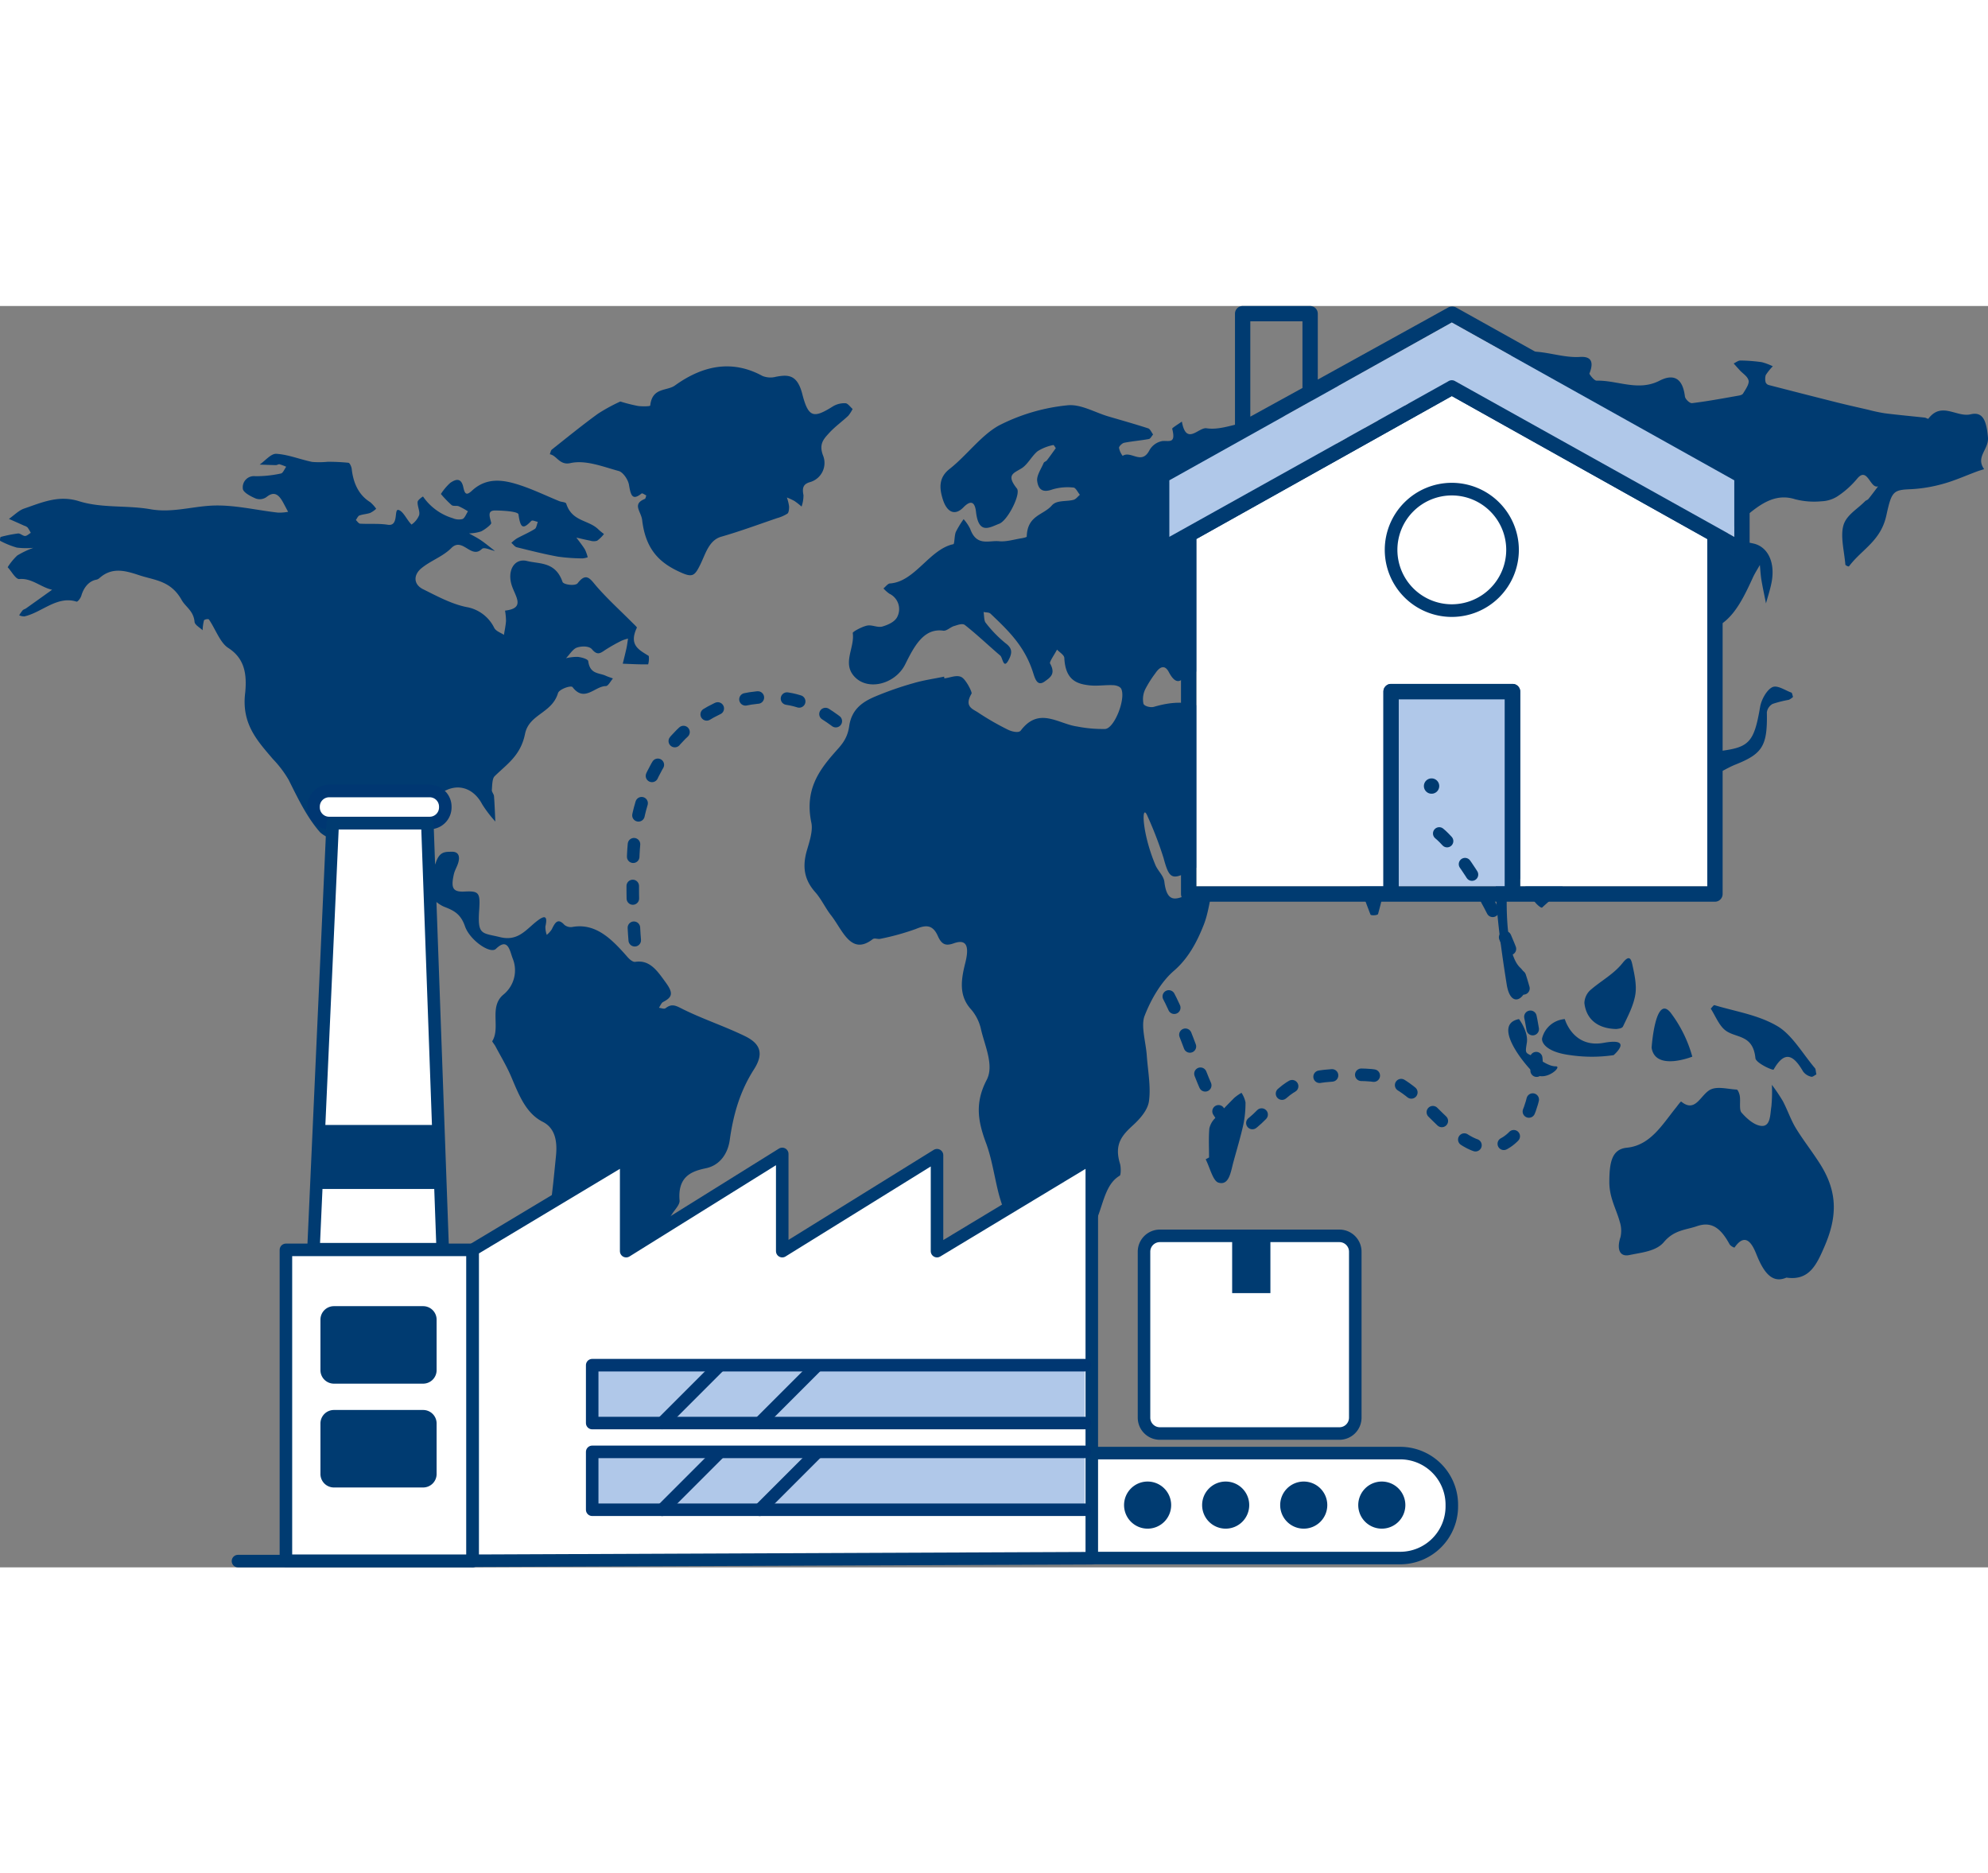 <svg xmlns="http://www.w3.org/2000/svg" xmlns:xlink="http://www.w3.org/1999/xlink" viewBox="0 0 475.262 301.498" width="320px">
	<rect x="0" y="0" width="475.262" height="301.498" fill="#808080" stroke="none"/>
	<path d="M202.125,23.242c.58.031,1.142.891,1.708,1.371a8.544,8.544,0,0,1-1.041,1.625c-1.519,1.431-3.205,2.61-4.628,4.178-1.243,1.385-2.51,2.61-1.327,5.511a4.763,4.763,0,0,1-3.233,6.181c-1.494.442-1.898,1.264-1.519,3.111a8.236,8.236,0,0,1-.457,2.721,18.347,18.347,0,0,0-1.693-1.327,15.658,15.658,0,0,0-1.815-.842,11.225,11.225,0,0,1,.519,2.092c.035.591-.074,1.535-.379,1.752a9.077,9.077,0,0,1-2.491,1.091c-4.435,1.515-8.851,3.151-13.33,4.435-2.991.852-3.786,4.176-5.025,6.673-1.252,2.529-1.786,3.106-4.311,2.022-5.19-2.228-8.727-5.385-9.584-12.661-.249-2.107-2.485-3.806.655-5.071.165-.07.227-.544.336-.827-.389-.161-.944-.623-1.156-.443-2.149,1.726-2.558.475-2.978-2.047-.212-1.31-1.447-3.067-2.453-3.344-3.818-1.04-7.892-2.696-11.548-1.893-2.631.584-3.239-1.836-4.934-2.112.155-.384.238-.929.493-1.129,3.668-2.901,7.305-5.871,11.066-8.593a42.199,42.199,0,0,1,5.297-2.887,40.185,40.185,0,0,0,4.245,1.071c.995.129,2.884.103,2.905-.102.473-4.421,3.979-3.407,5.914-4.806,6.549-4.711,13.569-6.269,20.893-2.284a5.068,5.068,0,0,0,3.223.211c2.976-.564,5.125-.544,6.329,4.139,1.467,5.731,2.75,5.807,7.382,2.894A5.306,5.306,0,0,1,202.125,23.242ZM388.014,172.185c1.148-2.419,2.486-4.902,2.931-7.572.375-2.266-.202-4.878-.714-7.213-.311-1.426-.757-2.343-2.31-.379-2.163,2.734-5.256,4.312-7.828,6.59a4.379,4.379,0,0,0-1.319,2.997c.447,3.907,3.211,6.148,7.721,6.212C386.724,172.745,387.762,172.745,388.014,172.185Zm-92.94,17.09c-1.565,1.571-3.118,3.169-4.596,4.864a4.983,4.983,0,0,0-1.369,2.465c-.191,2.282-.066,4.613-.066,6.917-.27.147-.54.295-.804.443.991,1.944,1.726,5.16,3.029,5.563,2.615.815,2.968-2.649,3.621-5.011.804-2.934,1.68-5.84,2.345-8.817a25.132,25.132,0,0,0,.523-5.347,6.42,6.42,0,0,0-.959-2.284A11.42,11.42,0,0,0,295.074,189.275ZM178.048,174.497c-5.08-2.466-10.403-4.167-15.442-6.746-1.463-.743-2.271-.834-3.481.085-.373.288-1.053-.046-1.597-.091.326-.475.581-1.168.997-1.386,2.261-1.174,2.459-2.142.649-4.633-2.065-2.857-3.829-5.487-7.305-4.961-.583.09-1.369-.597-1.873-1.175-3.69-4.203-7.462-8.079-12.998-7.193a2.436,2.436,0,0,1-2.059-.461c-1.614-1.778-2.273-.483-3.04,1.072a5.973,5.973,0,0,1-1.188,1.309,5.796,5.796,0,0,1-.328-1.996c.499-2.201.094-2.811-1.591-1.617-2.845,2.022-4.696,5.268-9.23,4.158-4.379-1.072-5.432-.392-5.007-6.48.29-4.146-.062-4.59-3.456-4.421-2.806.141-3.371-.744-2.584-4.191.204-.86.67-1.61.956-2.452.618-1.803.119-2.913-1.469-2.873-1.54.039-2.879-.117-3.792,2.541-.876,2.547-3.419,3.138-5.64,1.72-3.081-1.971-4.398-8.164-3.059-13.758.559-2.343,4.59-4.537,7.464-4.397a9.465,9.465,0,0,0,3.985-.944c3.294-1.371,6.501.04,8.326,3.517a29.24,29.24,0,0,0,3.134,4.102c-.103-2.016-.159-4.05-.32-6.066-.043-.506-.556-1.008-.518-1.469.093-1.136.081-2.714.652-3.279,2.896-2.87,6.221-4.897,7.28-10.12.975-4.794,6.411-4.864,7.885-9.76.286-.938,3.103-1.932,3.485-1.426,2.839,3.716,5.339-.25,7.954-.256.566,0,1.137-1.188,1.702-1.823-.586-.218-1.193-.397-1.774-.668-1.593-.712-3.72-.326-4.14-3.464-.073-.521-1.614-.925-2.496-1.026a11.145,11.145,0,0,0-2.817.32c.872-.891,1.649-2.234,2.646-2.554,1.127-.373,2.891-.398,3.581.436,1.199,1.431,1.92.989,3.025.225a38.451,38.451,0,0,1,4.01-2.279,9.111,9.111,0,0,1,1.565-.519c-.118.757-.207,1.528-.367,2.272-.276,1.245-.586,2.489-.893,3.728,2.03.084,4.047.193,6.071.161a5.109,5.109,0,0,0,.146-2.009c-2.267-1.444-4.851-2.541-2.838-6.771.056-.114-.784-.885-1.221-1.322-2.802-2.81-5.728-5.46-8.368-8.482-1.52-1.747-2.454-3.57-4.57-.817-.556.733-3.377.367-3.622-.32-1.696-4.87-5.472-4.235-8.476-4.986-2.848-.712-4.67,1.964-3.789,5.39.754,2.902,3.695,5.866-1.478,6.469a15.033,15.033,0,0,1,.234,2.465c-.073,1.123-.32,2.227-.498,3.331-.783-.539-1.857-.84-2.308-1.656a9.114,9.114,0,0,0-6.739-5.011c-3.528-.737-6.932-2.58-10.289-4.249-2.302-1.149-2.333-3.388-.419-4.986,2.261-1.868,5.105-2.772,7.19-4.857,2.673-2.676,4.717,2.727,7.27.243.581-.565,2.063.27,3.138.457-1.094-.842-2.163-1.74-3.289-2.515-.929-.636-1.926-1.129-2.895-1.681a9.994,9.994,0,0,0,2.885-.474c.928-.45,2.51-1.676,2.422-2.029-.373-1.527-1.006-2.99.969-2.972,1.941.02,5.454.225,5.547.944.462,3.234,1.031,3.696,3.046,1.565.279-.289,1.031.129,1.571.205-.223.584-.332,1.457-.701,1.689-1.391.872-2.873,1.494-4.295,2.271a8.96,8.96,0,0,0-1.324,1.065c.432.359.82.93,1.283,1.047,3.289.813,6.572,1.648,9.883,2.251a44.098,44.098,0,0,0,5.876.412,4.625,4.625,0,0,0,1.21-.27,9.638,9.638,0,0,0-.664-1.861c-.624-1.001-1.355-1.899-2.044-2.837,1.093.244,2.19.527,3.289.726a2.733,2.733,0,0,0,1.675.019,8.213,8.213,0,0,0,1.629-1.603,15.018,15.018,0,0,1-1.313-1.079c-2.385-2.368-6.298-1.816-7.703-6.167-.126-.405-1.086-.377-1.646-.602-3.205-1.311-6.37-2.851-9.628-3.897-3.82-1.238-7.772-1.836-11.234,1.362-1.286,1.192-1.727.956-2.09-.757-.528-2.522-1.966-1.868-3.124-1.092A13.221,13.221,0,0,0,105.403,44.932a25.674,25.674,0,0,0,2.547,2.643c.437.353,1.178.076,1.729.296a17.475,17.475,0,0,1,2.193,1.206c-.429.648-.767,1.637-1.317,1.848a3.632,3.632,0,0,1-2.298-.2,13.199,13.199,0,0,1-7.124-5.185c-.025-.031-1.265.796-1.295,1.284-.074,1.046.606,2.273.363,3.172a4.996,4.996,0,0,1-1.817,2.245c-1.13-1.09-1.981-3.234-3.139-3.498-1.125-.251.161,3.966-2.52,3.548-2.185-.347-4.426-.134-6.637-.263-.347-.025-.679-.564-1.016-.872.28-.373.508-.95.84-1.078.841-.308,1.754-.328,2.599-.623a5.884,5.884,0,0,0,1.422-.989,8.423,8.423,0,0,0-1.442-1.59c-2.522-1.555-3.999-4.211-4.406-7.926-.062-.546-.476-1.444-.777-1.476a47.553,47.553,0,0,0-4.976-.238,20.24,20.24,0,0,1-3.693.032c-2.87-.578-5.698-1.759-8.562-1.938-1.296-.085-2.666,1.662-4,2.573,1.297.052,2.595.108,3.891.128.292,0,.597-.255.867-.197a13.322,13.322,0,0,1,1.587.589c-.414.56-.777,1.522-1.255,1.611a27.994,27.994,0,0,1-6.132.648,2.672,2.672,0,0,0-2.984,2.978c.047.898,1.941,1.875,3.119,2.368A2.799,2.799,0,0,0,63.738,45.644c1.898-1.527,2.993-.449,4,1.418.384.712.762,1.431,1.14,2.136a12.268,12.268,0,0,1-2.364.194c-5.36-.591-10.734-1.965-16.054-1.669-4.814.269-9.514,1.739-14.474.86-5.678-1.001-11.638-.205-17.126-1.933-4.852-1.508-8.821.308-13.07,1.76-1.297.436-2.439,1.63-3.652,2.477,1.224.544,2.454,1.085,3.674,1.636a1.966,1.966,0,0,1,.798.436,8.923,8.923,0,0,1,.743,1.264c-.457.263-.913.745-1.367.745-.559-.006-1.13-.655-1.668-.597a31.088,31.088,0,0,0-4.192.841,1.983,1.983,0,0,0-.109.905,20.42,20.42,0,0,0,4,1.629,18.5,18.5,0,0,0,3.954.059A21.833,21.833,0,0,0,4.127,59.634a14.308,14.308,0,0,0-2.295,2.804c.941,1.001,1.932,2.919,2.798,2.829,2.936-.289,5.178,2.001,7.833,2.554C10.378,69.311,8.298,70.806,6.212,72.282c-.258.18-.586.231-.799.462a9.619,9.619,0,0,0-.83,1.181,3.128,3.128,0,0,0,1.224.275c4.197-.93,7.814-5.011,12.489-3.537.28.09.975-.826,1.152-1.429.585-2.004,1.836-3.454,3.48-3.793a1.686,1.686,0,0,0,.825-.385c3.103-2.792,6.398-1.739,9.644-.668,3.596,1.182,7.441,1.252,10.025,5.877.948,1.695,2.849,2.569,3.091,5.239.074.743,1.255,1.341,1.925,2.002a11.718,11.718,0,0,1,.32-2.345c.096-.261,1.055-.435,1.199-.217,1.556,2.265,2.647,5.519,4.587,6.77,3.963,2.535,4.488,6.282,4.083,10.659-.966,7.52,2.957,11.602,6.594,15.895a26.091,26.091,0,0,1,3.787,4.999c2.245,4.479,4.394,9.016,7.58,12.603a7.784,7.784,0,0,0,2.261,1.323,19.794,19.794,0,0,0-.913-2.483c-.976-1.81-2.075-3.517-3.031-5.347a5.239,5.239,0,0,1-.128-1.841c.394.155.917.175,1.171.506,2.656,3.403,6.553,6.36,7.585,10.417,1.53,6.019,5.49,7.284,8.795,9.754a9.062,9.062,0,0,0,7.014,1.379c2.107-.334,4.447,3.073,6.885,4.036,2.236.874,3.895,1.65,4.932,4.646,1.152,3.325,6.044,6.706,7.395,5.403,2.864-2.778,3.299.372,3.985,2.226a7.477,7.477,0,0,1-2.149,8.671c-3.584,2.926-.659,7.887-2.703,11.152-.074.109.522.79.758,1.239,1.265,2.401,2.677,4.718,3.756,7.247,1.852,4.356,3.498,8.752,7.565,10.813,2.879,1.469,3.522,4.505,3.147,8.168-.83,8.214-1.483,16.455-4.125,24.207a18.293,18.293,0,0,0-.456,4.258c-.227,3.037-.274,6.099-.69,9.088-.348,2.523-1.717,4.994-1.602,7.407.447,8.901,4.944,13.784,11.435,12.02a6.477,6.477,0,0,0,1.208-.611c-.307-.322-.587-.667-.904-.964-4.445-4.126-4.41-4.073-.373-9.119a6.879,6.879,0,0,0,.798-3.24c-1.944-1.052-.819-1.878-.18-3.234.87-1.875,4.681-2.458,2.028-6.147-.04-.053.426-.956.711-1.014,2.697-.534,4.399-4.371,7.56-3.433.383.107,1.214-.605,1.369-1.137.498-1.822.321-4.365,1.28-5.454,1.069-1.207,3.131-.986,4.675-1.674.618-.269,1.034-1.258,1.515-1.951,1.209-1.753,2.435-3.498,3.6-5.282.649-.981,1.785-2.136,1.702-3.087-.519-5.982,3.201-7.053,6.326-7.72,3.429-.737,5.228-3.632,5.659-6.7.888-6.347,2.516-11.803,5.815-16.954C182.676,178.648,181.762,176.292,178.048,174.497ZM474.344,39.002c-.568.176-1.143.337-1.699.543-2.678.994-5.319,2.186-8.031,2.937a34.881,34.881,0,0,1-7.721,1.303c-4.329.17-4.665.486-5.935,6.286-1.337,6.14-5.923,8.128-8.919,12.146-.108.139-.854-.215-.877-.406-.263-3.18-1.235-6.785-.451-9.421.724-2.445,3.343-3.858,5.144-5.706.241-.249.606-.294.825-.567.792-.978,1.545-2.001,2.312-3.018-1.917.706-2.514-4.858-5.023-1.809a21.393,21.393,0,0,1-4.635,4.164A7.616,7.616,0,0,1,435.452,46.678a18.319,18.319,0,0,1-6.299-.486c-6.212-1.98-10.507,3.24-15.23,6.941a7.589,7.589,0,0,0-1.148,1.753,6.223,6.223,0,0,0,1.536.972c1.594.382,3.217.551,4.824.904,3.582.772,5.363,4.683,4.339,9.54-.336,1.635-.854,3.195-1.29,4.783-.365-1.869-.773-3.716-1.089-5.595-.197-1.175-.256-2.398-.37-3.59-.577,1.029-1.219,2.002-1.72,3.107-2.838,6.212-5.767,11.997-12.007,12.631-1.507.154-2.81,2.995-4.345,4.305-2.461,2.091-.795,4.012-.271,6.309a10.294,10.294,0,0,1-.72,5.153c-.283.766-1.568.839-2.395,1.23-.18-.995-.734-2.245-.479-2.952,1.284-3.628-2.118-3.091-2.292-4.865-.321-3.263-1.033-3.232-3.288-2.716-1.324.302-3.038-2.938-4.802-.103-.47.743-1.443,1.818-1.317,2.142a5.847,5.847,0,0,0,1.834,2.452c.462.368,1.221-.008,1.814.16a6.457,6.457,0,0,1,1.448.921c-.202.516-.322,1.346-.616,1.494-2.988,1.481-1.975,3.437-.707,6.036,2.493,5.094,1.91,8.296-1.333,12.616-3.448,4.572-6.617,9.435-12.087,9.377-.606-.006-1.226,2.591-1.847,3.961-.548,1.216-1.111,2.43-1.666,3.637a37.384,37.384,0,0,1-.718-3.704c-.131-1.295-.045-2.62-.049-3.931-.795.525-1.858.782-2.314,1.642-.632,1.155-1.395,3.158-1.046,4.114.717,1.995,2.428,3.336,3.141,5.337.806,2.276,1.889,5.66,1.209,7.325-1.085,2.634-3.497,4.328-5.462,6.19-.254.242-1.35-.743-1.845-1.428-.964-1.354-1.699-3.004-2.663-4.358-1.243-1.73-2.609-3.658-3.665.346a1.753,1.753,0,0,1-.25.418c-.213,5.653-.138,16.298,3.148,19.404,4.534,4.292-1.9,12.27-3.22,3.99-1.317-8.282-3.445-22.812-2.27-28.582-.146-3.584-.207-7.206-3.735-2.883-.099.123-1.314-.87-1.552-1.621-.592-1.863-.67-4.108-1.449-5.778-.936-2.025-2.514-5.255-3.57-5.093-2.571.382-5.157,2.075-7.428,3.93a32.897,32.897,0,0,0-5.988,6.838c-1.036,1.502-1.535,3.777-2.085,5.793-.949,3.504-1.7,7.104-2.673,10.585-.098.332-1.695.441-1.819.111-1.698-4.432-3.354-8.901-4.83-13.47a44.907,44.907,0,0,1-1.561-7.191c-.333-2.267.99-6.279-2.866-4.114-.185.101-1.078-1.694-1.48-2.724-1.607-4.093-4.325-5.631-7.601-5.176-3.452.478-7.167,1.562-9.942-2.899-.329-.523-1.193-.971-1.62-.759-3.7,1.847-5.666-1.662-7.996-4.351-.713-.824-1.851-.978-2.799-1.427a15.443,15.443,0,0,0,.544,3.761,55.476,55.476,0,0,0,2.782,5.005c1.405,2.577,2.727,4.364,5.21,1.605,2.784-3.115,4.426,1.105,6.273,2.628,2.053,1.701.295,3.93-.612,5.189-2.095,2.928-4.256,6.03-6.838,7.994-3.342,2.548-7.093,4.152-10.72,5.976-3.543,1.775-4.169,1.024-5.418-3.592a88.249,88.249,0,0,0-3.744-9.773c-1.526-3.836-1.612,3.327,1.802,11.482.599,1.427,1.966,2.561,2.145,3.996.627,5.301,2.89,4.181,5.456,3.188a48.188,48.188,0,0,1,6.066-1.547c-.675,2.908-1.053,6.007-2.092,8.642-1.725,4.389-3.837,8.187-7.197,11.07-2.882,2.497-5.369,6.597-6.965,10.748-.914,2.377.312,6.264.534,9.465.258,3.652,1.003,7.442.519,10.908-.306,2.2-2.259,4.321-3.834,5.764-2.505,2.304-4.54,4.453-3.103,9.127.267.847.245,2.73-.039,2.908-3.971,2.297-4.023,8.346-6.435,12.234-4.23,6.863-9.762,7.448-15.365,8.339-.91.154-2.347-2.128-3.018-3.702-1.268-3.024-2.168-6.33-3.207-9.54-.366-1.132-.74-2.274-1.024-3.436-.968-3.909-1.568-8.068-2.924-11.698-1.953-5.241-2.7-9.605.163-15.102,1.802-3.453-.456-8.128-1.372-12.094a10.84,10.84,0,0,0-2.296-4.666c-3.028-3.269-2.505-7.036-1.454-11.197,1.045-4.135.196-5.719-2.7-4.695-1.836.655-2.892.471-3.86-1.722-1.287-2.937-3.093-2.575-5.268-1.685a59.014,59.014,0,0,1-8.475,2.349c-.606.154-1.372-.273-1.841.094-5.211,4.02-7.186-2.2-9.958-5.725-1.335-1.701-2.336-3.901-3.735-5.478-2.608-2.921-3.229-6.028-1.978-10.2.599-2.026,1.411-4.542,1.019-6.412-1.616-7.678,1.682-12.33,5.33-16.532,1.678-1.929,3.234-3.291,3.713-6.581.593-4.151,3.361-5.844,6.04-7.008a78.718,78.718,0,0,1,9.358-3.275c2.402-.706,4.869-1.044,7.297-1.553.017.146.033.28.049.419,1.389-.154,2.961-.921,4.121-.287,1.069.582,2.575,3.607,2.392,3.923-1.831,3.078.254,3.665,1.47,4.467a63.546,63.546,0,0,0,7.23,4.167c.948.456,2.565.86,3.071.184,4.345-5.734,8.924-1.597,13.422-.957a31.697,31.697,0,0,0,6.74.597c2.21-.156,4.959-7.148,3.86-9.562-.284-.618-1.265-.876-1.933-.905-1.845-.088-3.702.236-5.544.051-3.058-.316-5.88-1.168-6.145-6.558-.033-.72-1.134-1.338-1.743-1.995-.594,1.127-1.861,2.959-1.677,3.291,1.442,2.552-.005,3.393-1.215,4.283-1.95,1.436-2.411-.838-2.966-2.479-2.092-6.234-6.088-9.901-10.009-13.655-.424-.405-1.121-.295-1.692-.433.146.876.091,2.067.489,2.56a29.284,29.284,0,0,0,4.759,4.903c1.476,1.089,1.71,2.097.828,3.835-1.339,2.657-1.476-.353-2.086-.87-2.826-2.415-5.557-5.033-8.444-7.301-.627-.493-1.742-.015-2.609.236-.886.257-1.763,1.221-2.591,1.104-4.697-.663-6.98,3.827-9.097,8.068-2.39,4.799-9.316,6.587-12.464,2.51-2.39-3.112.426-6.639-.064-10.018-.043-.308,2.183-1.517,3.424-1.774,1.193-.25,2.52.559,3.68.215,1.307-.391,3.055-1.114,3.615-2.459a4.069,4.069,0,0,0-1.966-5.38,8.429,8.429,0,0,1-1.408-1.26c.515-.419,1.023-1.155,1.561-1.192,5.975-.398,9.437-8.193,15.153-9.385.294-.06.218-2.054.588-2.931a21.677,21.677,0,0,1,1.863-3.046,10.297,10.297,0,0,1,1.562,2.311c1.541,4.284,4.481,2.716,6.894,2.959,1.774.169,3.593-.426,5.396-.707.429-.072,1.231-.243,1.235-.405.147-5.129,3.964-5.086,5.995-7.435,1.171-1.354,3.469-.868,5.234-1.361.532-.155.984-.773,1.474-1.193-.506-.597-.995-1.694-1.519-1.722a12.667,12.667,0,0,0-5.063.45c-1.802.654-3.311.5-3.627-2.047-.157-1.28.949-2.87,1.541-4.269.13-.315.567-.36.785-.649.724-.94,1.422-1.933,2.129-2.914-.208-.257-.457-.78-.606-.735a10.956,10.956,0,0,0-3.723,1.457c-1.383,1.097-2.386,3.181-3.807,4.071-1.917,1.221-3.816,1.53-1.164,4.865,1.008,1.265-2.184,7.649-4.237,8.421-2.265.847-4.911,2.723-5.548-2.892-.305-2.629-1.443-2.622-2.983-1.046-2.042,2.106-3.927,1.214-4.912-1.796-.914-2.812-1.019-5.33,1.585-7.368,4.093-3.211,7.601-8.134,11.906-10.447a45.812,45.812,0,0,1,16.151-4.754c3.227-.396,6.62,1.685,9.936,2.659,3.174.927,6.355,1.825,9.512,2.847.442.148.768.957,1.149,1.45-.338.383-.638,1.03-1.008,1.088-1.972.369-3.963.516-5.929.905-.458.097-1.235.849-1.208,1.194a4.375,4.375,0,0,0,.867,1.928c2.008-1.331,4.508,2.281,6.386-1.311a4.429,4.429,0,0,1,3.146-2.236c1.612-.119,3.24.698,2.31-2.938-.049-.183,1.503-1.126,2.314-1.707,1.056,5.874,3.984,1.309,5.891,1.597,2.81.435,5.756-.678,8.625-1.259,2.669-.552,5.313-1.743,7.976-1.781,2.57-.037,5.133,1.075,7.709,1.611a12.186,12.186,0,0,0,2.217.088,25.428,25.428,0,0,1-.811-2.411c-.233-.973-.702-2.607-.446-2.887a17.932,17.932,0,0,1,4.956-4.085c.63-.288,2.771,2.26,2.651,2.657-.942,3.18,1.841,7.331-1.399,9.849-.3.22-.241,1.274-.342,1.943.44-.029.99.154,1.301-.139.88-.81,1.572-2.114,2.52-2.694a12.468,12.468,0,0,1,3.55-1.097,23.907,23.907,0,0,0,2.476-.587,3.319,3.319,0,0,0-.102-1.63c-.758-.53-1.798-1.383-2.395-1.05-2.805,1.582-3.703.22-3.328-3.467.043-.457.523-.825.795-1.23,2.324,4.284,3.292-1.252,4.648-1.126,1.972.184,3.856,2.186,5.789,3.372.779.472,1.584.846,2.386,1.266-.496-1.133-.932-2.326-1.509-3.371-.256-.45-.861-.487-1.216-.876a6.696,6.696,0,0,1-.717-1.369,5.26,5.26,0,0,1,1.121-.706c5.799-1.775,11.603-3.556,17.429-5.22a13.557,13.557,0,0,1,3.626-.206c1.23,0,2.696.736,3.636.067,5.98-4.255,12.06-.353,18.067-.707,1.551-.097,3.876.096,2.33,3.96-.059.146,1.122,1.722,1.71,1.708,5.008-.125,9.944,2.635,15.061,0,2.318-1.194,5.385-1.672,6.05,3.739.082.693,1.157,1.693,1.708,1.634,3.649-.441,7.281-1.119,10.913-1.76.456-.081,1.049-.153,1.3-.567.567-.92,1.477-2.244,1.313-3.039-.212-1.016-1.355-1.671-2.096-2.474q-.744-.818-1.477-1.647c.545-.252,1.083-.708,1.627-.7a39.081,39.081,0,0,1,5.087.391,13.818,13.818,0,0,1,2.64.985,14.016,14.016,0,0,0-1.678,2.09,3.119,3.119,0,0,0-.021,1.767,1.123,1.123,0,0,0,.767.633q8.02,2.073,16.063,4.099c2.526.635,5.068,1.202,7.602,1.782a40.233,40.233,0,0,0,4.028.861c3.191.404,6.39.692,9.584,1.038.302.029.755.397.87.228,3.147-4.129,6.74-.228,10.094-1.022,2.95-.692,3.762,1.566,4.123,5.452C475.538,34.283,472.203,36.027,474.344,39.002ZM291.895,94.879a31.007,31.007,0,0,0-2.345-3.498c-.954-1.09-2.594-1.643-3.066-2.914-.861-2.31-1.578-2.374-2.714-.609-1.64,2.542-2.92,2.342-4.351-.372-1.007-1.907-2.237-1.174-3.218.307a26.238,26.238,0,0,0-2.423,3.837,5.48,5.48,0,0,0-.42,3.427c.202.611,1.702.981,2.485.757,4.02-1.18,7.995-1.539,11.958.27a6.494,6.494,0,0,0,1.267.007C289.513,95.9,290.702,95.392,291.895,94.879ZM304.751,89.4a16.941,16.941,0,0,0,2.466-.328,13.681,13.681,0,0,0,2.168-1.02c-.478-.854-.82-2.155-1.473-2.465a5.712,5.712,0,0,0-3.254-.225c-1.125.193-2.183.905-3.308,1.168-3.134.732-3.793,2.323-1.978,5.48a9.324,9.324,0,0,0,2.907,3.172c1.612,1.007,1.565,1.501.237,2.931-2.215,2.396-1.998,3.53.639,4.763a16.953,16.953,0,0,0,2.702.827c3.078.077,3.824-.955,2.917-4.248a70.458,70.458,0,0,0-2.715-7.008C305.633,91.42,305.188,90.412,304.751,89.4ZM429.303,196.481c-1.204-1.996-1.988-4.364-3.102-6.457a41.963,41.963,0,0,0-2.606-3.862,35.96,35.96,0,0,1-.119,5.154c-.32,1.944-.145,5.025-2.605,4.639-1.619-.256-3.293-1.732-4.548-3.176-.587-.679-.204-2.587-.391-3.903-.077-.589-.472-1.57-.746-1.584-2.268-.102-4.987-.963-6.699.257-2.148,1.532-3.341,5.236-6.563,2.618-.109-.096-.826.899-1.23,1.412-3.381,4.202-6.178,9.067-11.802,9.619-3.574.354-4.14,3.556-4.156,8.156-.011,3.806,1.644,6.431,2.511,9.6a6.901,6.901,0,0,1,.151,3.618c-.935,2.83-.214,4.778,2.138,4.276,2.858-.604,6.385-.887,8.239-3.093,2.453-2.927,5.218-2.882,7.911-3.812,3.367-1.156,5.587.274,7.777,4.298.233.436,1.143.907,1.214.797,3.062-4.408,4.727.456,5.407,2.09,1.763,4.256,3.796,6.503,6.988,5.109,5.498.821,7.259-3.177,9.132-7.506,3.164-7.337,3.014-13.208-1.122-19.708C433.235,202.103,431.107,199.439,429.303,196.481Zm-19.408-29.359c-.239-.07-.602.527-.914.814,1.078,1.714,1.919,3.843,3.289,5.031,2.479,2.157,6.796.905,7.389,6.816.113,1.174,4.19,3.01,4.352,2.727,2.703-4.748,4.82-3.38,7.047.463a3.319,3.319,0,0,0,1.919,1.245c.364.122.854-.36,1.261-.552-.174-.797-.152-1.257-.333-1.47-2.947-3.472-5.494-8.009-8.991-10.062C420.306,169.425,414.948,168.649,409.895,167.122Zm13.805-76.006c-1.307.634-2.615,2.92-2.922,4.743-1.404,8.219-2.556,9.573-9.032,10.44-1.614.223-3.202,1.546-4.617,2.707a3.514,3.514,0,0,0-.15,2.78,2.004,2.004,0,0,0,2.091.654c1.998-.789,3.866-2.053,5.864-2.849,6.475-2.58,7.625-4.512,7.46-12.476a2.766,2.766,0,0,1,1.354-1.996,26.547,26.547,0,0,1,3.886-.982,3.895,3.895,0,0,0,1.022-.698c-.161-.45-.223-.963-.383-1.026C426.729,91.86,424.908,90.539,423.7,91.117Zm-40.313,85.009c-7.352,1.341-9.296-5.679-9.296-5.679a6.054,6.054,0,0,0-5.401,4.486c-.254.745.432,3.332,6.699,4.132a35.707,35.707,0,0,0,10.375,0S390.738,174.783,383.387,176.126Zm-16.716,3.299c-2.016-.975-2.091-.63-1.66-3.299.43-2.67-1.872-5.679-1.872-5.679-6.45,1.238,1.01,10.493,3.538,12.899,2.526,2.406,6.988-1.605,5.262-1.605C370.211,181.741,368.689,180.405,366.671,179.424Zm37.9,0a31.112,31.112,0,0,0-5.19-10.516c-3.678-4.546-4.538,8.372-4.538,8.372C395.704,182.987,404.571,179.424,404.571,179.424Z" style="fill:#003b71" />
	<path d="M408.156,138.725H363.429V92.164a1.835,1.835,0,0,0-1.834-1.834h-29.035a1.835,1.835,0,0,0-1.832,1.834V138.725H286.001V55.698l61.077-34.171,61.077,34.171Z" style="fill:#fff" />
	<rect x="334.393" y="93.996" width="25.371" height="44.727" style="fill:#b0c8e9" />
	<path d="M277.286,269.505h42.921a3.793,3.793,0,0,0,3.793-3.793V226.051a3.793,3.793,0,0,0-3.793-3.793H277.286a3.793,3.793,0,0,0-3.792,3.793v39.66a3.793,3.793,0,0,0,3.792,3.793" style="fill:#fff" />
	<path d="M277.288,222.258h42.92A3.793,3.793,0,0,1,324,226.051v39.661a3.793,3.793,0,0,1-3.793,3.793H277.286a3.792,3.792,0,0,1-3.792-3.792V226.051A3.793,3.793,0,0,1,277.288,222.258Z" style="fill:none;stroke:#003b71;stroke-miterlimit:10;stroke-width:2.996px" />
	<path d="M334.73,299.272h-82.642V274.184h82.642a12.35,12.35,0,0,1,12.349,12.35v.391a12.349,12.349,0,0,1-12.349,12.348" style="fill:#fff" />
	<path d="M334.73,299.272h-82.642V274.184h82.642a12.35,12.35,0,0,1,12.349,12.35v.391A12.349,12.349,0,0,1,334.73,299.272Z" style="fill:none;stroke:#003b71;stroke-linecap:round;stroke-linejoin:round;stroke-width:2.996px" />
	<path d="M102.722,123.578H78.684a3.731,3.731,0,0,1-3.73-3.732v-.184a3.731,3.731,0,0,1,3.73-3.731h24.038a3.732,3.732,0,0,1,3.732,3.731v.184a3.732,3.732,0,0,1-3.732,3.732" style="fill:#fff" />
	<path d="M78.686,115.931h24.038a3.73,3.73,0,0,1,3.73,3.73v.186a3.731,3.731,0,0,1-3.731,3.731H78.685a3.731,3.731,0,0,1-3.731-3.731v-.184a3.732,3.732,0,0,1,3.732-3.732Z" style="fill:none;stroke:#003772;stroke-linecap:round;stroke-linejoin:round;stroke-width:2.996px" />
	<path d="M279.985,286.616a5.63,5.63,0,1,1-5.631-5.63,5.631,5.631,0,0,1,5.631,5.63" style="fill:#003b71" />
	<rect x="68.353" y="225.609" width="44.646" height="74.311" style="fill:#fff" />
	<rect x="68.353" y="225.609" width="44.646" height="74.311" style="fill:none;stroke:#003b71;stroke-linecap:round;stroke-linejoin:round;stroke-width:2.996px" />
	<polygon points="261.011 299.309 261.011 203.592 224.008 225.916 224.008 202.981 187.006 225.916 187.006 202.675 149.697 225.916 149.697 203.592 113 225.609 113 299.921 261.011 299.309" style="fill:#fff" />
	<polygon points="261.011 299.309 261.011 203.592 224.008 225.916 224.008 202.981 187.006 225.916 187.006 202.675 149.697 225.916 149.697 203.592 113 225.609 113 299.921 261.011 299.309" style="fill:none;stroke:#003b71;stroke-linecap:round;stroke-linejoin:round;stroke-width:2.996px" />
	<polygon points="102.162 123.623 79.533 123.623 74.945 225.456 105.833 225.456 102.162 123.623" style="fill:#fff" />
	<polygon points="102.162 123.623 79.533 123.623 74.945 225.456 105.833 225.456 102.162 123.623" style="fill:none;stroke:#003b71;stroke-linecap:round;stroke-linejoin:round;stroke-width:2.996px" />
	<polygon points="104.953 211.046 75.748 211.046 76.436 195.756 104.532 195.756 104.953 211.046" style="fill:#003b71" />
	<path d="M101.158,257.587H79.83a3.221,3.221,0,0,1-3.222-3.221v-12.079a3.221,3.221,0,0,1,3.222-3.221h21.327a3.221,3.221,0,0,1,3.222,3.221v12.079a3.221,3.221,0,0,1-3.222,3.221" style="fill:#003b71" />
	<path d="M101.158,282.404H79.83a3.221,3.221,0,0,1-3.222-3.222v-12.079a3.222,3.222,0,0,1,3.222-3.222h21.327a3.222,3.222,0,0,1,3.222,3.222v12.079a3.221,3.221,0,0,1-3.222,3.222" style="fill:#003b71" />
	<polyline points="259.348 253.17 141.574 253.17 141.574 267.006 259.348 267.006" style="fill:#b0c8e9" />
	<polyline points="259.348 253.17 141.574 253.17 141.574 267.006 259.348 267.006" style="fill:none;stroke:#003772;stroke-linecap:round;stroke-linejoin:round;stroke-width:2.996px" />
	<polyline points="259.348 273.892 141.574 273.892 141.574 287.727 259.348 287.727" style="fill:#b0c8e9" />
	<polyline points="259.348 273.892 141.574 273.892 141.574 287.727 259.348 287.727" style="fill:none;stroke:#003772;stroke-linecap:round;stroke-linejoin:round;stroke-width:2.996px" />
	<path d="M335.971,286.616a5.63,5.63,0,1,1-5.631-5.63,5.631,5.631,0,0,1,5.631,5.63" style="fill:#003b71" />
	<path d="M317.309,286.616a5.63,5.63,0,1,1-5.631-5.63,5.632,5.632,0,0,1,5.631,5.63" style="fill:#003b71" />
	<path d="M298.647,286.616a5.63,5.63,0,1,1-5.63-5.63,5.63,5.63,0,0,1,5.63,5.63" style="fill:#003b71" />
	<rect x="294.565" y="222.122" width="9.143" height="13.824" style="fill:#003b71" />
	<line x1="56.891" y1="300" x2="113.057" y2="300" style="fill:none;stroke:#003b71;stroke-linecap:round;stroke-linejoin:round;stroke-width:2.996px" />
	<path d="M168.389,197.862c-13.412-17.221-17.786-36.573-17.043-65.379.742-28.804,20.783-41.968,37.818-38.465,19.345,3.977,41.554,42.562,51.988,62.512s27.732-6.448,35.868,4.547c8.134,10.995,12.778,42.038,22.538,34.095,2.772-2.257,5.073-5.552,7.887-7.699,4.534-3.462,9.924-3.626,15.079-3.707,3.5-.057,7.069-.098,10.409,1.374,8.912,3.926,15.819,18.219,24.991,15.746,6.218-1.678,9.968-11.51,9.391-20.382-1.714-26.391-17.756-49.976-23.243-54.426" style="fill:none;stroke:#003b71;stroke-linecap:round;stroke-linejoin:round;stroke-width:2.996px;stroke-dasharray:2.996,6.991" />
	<line x1="171.983" y1="253.318" x2="158.308" y2="266.992" style="fill:none;stroke:#003772;stroke-linecap:round;stroke-linejoin:round;stroke-width:2.996px" />
	<line x1="195.283" y1="253.318" x2="181.608" y2="266.992" style="fill:none;stroke:#003772;stroke-linecap:round;stroke-linejoin:round;stroke-width:2.996px" />
	<line x1="171.983" y1="274.061" x2="158.308" y2="287.735" style="fill:none;stroke:#003772;stroke-linecap:round;stroke-linejoin:round;stroke-width:2.996px" />
	<line x1="195.283" y1="274.061" x2="181.608" y2="287.735" style="fill:none;stroke:#003772;stroke-linecap:round;stroke-linejoin:round;stroke-width:2.996px" />
	<path d="M347.078,42.262A16.028,16.028,0,1,0,363.106,58.288,16.045,16.045,0,0,0,347.078,42.262m0,29.036a13.008,13.008,0,1,1,13.008-13.009A13.022,13.022,0,0,1,347.078,71.298" style="fill:#003b71" />
	<path d="M417.43,39.051,348.012.306A2.108,2.108,0,0,0,346.25.337l-31.213,17.245V1.834A1.837,1.837,0,0,0,313.203,0H297.073a1.835,1.835,0,0,0-1.831,1.834V28.617L276.837,38.991a1.972,1.972,0,0,0-.953,1.555V58.289a1.742,1.742,0,0,0,.844,1.495l.148.088a1.563,1.563,0,0,0,1.68,0l3.779-2.27v82.953a1.835,1.835,0,0,0,1.833,1.834H409.989a1.834,1.834,0,0,0,1.831-1.834v-82.791l3.724,2.235a1.431,1.431,0,0,0,.896.284,1.345,1.345,0,0,0,.84-.25,2.008,2.008,0,0,0,.993-1.583V40.546a1.744,1.744,0,0,0-.844-1.495M298.905,3.664h12.466V19.593l-12.466,6.856Zm60.859,135.059H334.393V93.997h25.371Zm48.392,0H363.428v-46.559a1.836,1.836,0,0,0-1.832-1.834h-29.035a1.837,1.837,0,0,0-1.834,1.834v46.559H286V55.699L347.078,21.527l61.077,34.172Zm6.452-83.546-66.689-37.184a1.536,1.536,0,0,0-1.679,0l-.096.058-66.595,37.126V41.664L347.078,3.946l67.529,37.718Z" style="fill:#003b71" />
	<path d="M340.406,114.747a1.832,1.832,0,1,0,1.833-1.833,1.836,1.836,0,0,0-1.833,1.833" style="fill:#003b71" />
	<path d="M414.607,55.177l-66.689-37.184a1.536,1.536,0,0,0-1.679,0l-.096.058-66.595,37.126V41.664L347.078,3.946l67.529,37.718Z" style="fill:#b0c8e9" />
</svg>
